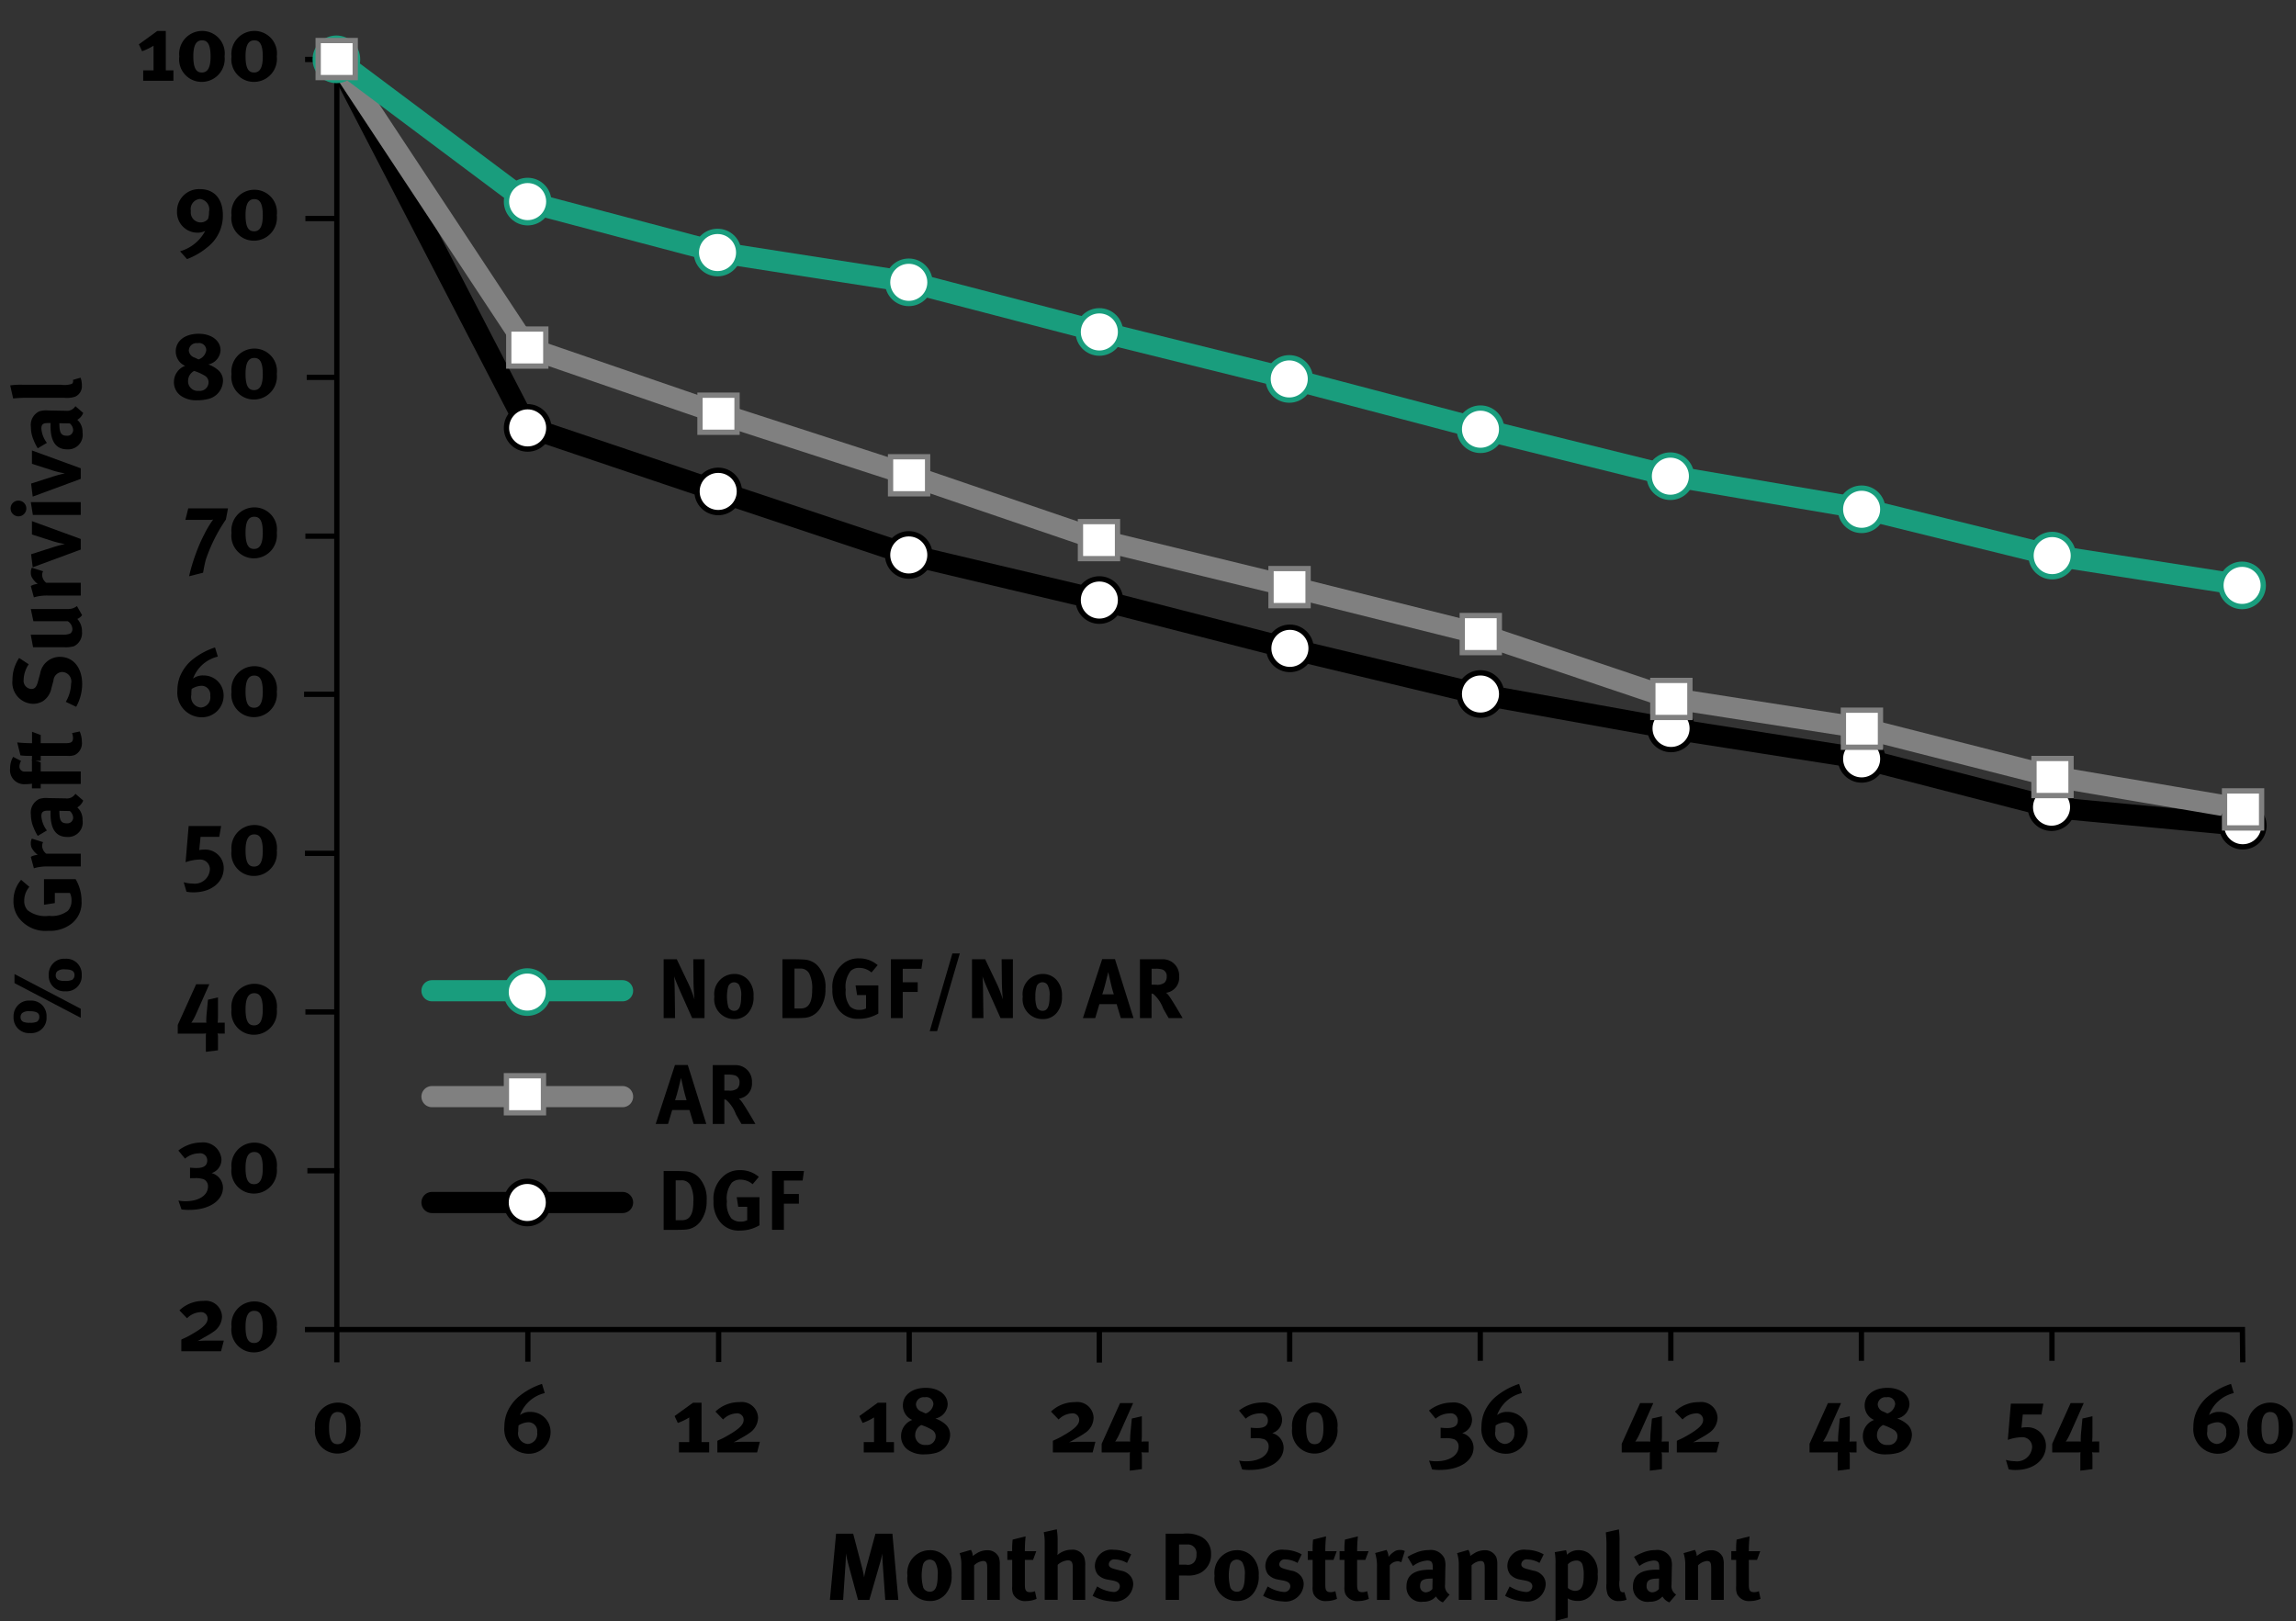 <svg id="Layer_1" data-name="Layer 1" xmlns="http://www.w3.org/2000/svg" viewBox="0 0 216.865 153.131">
  <rect x="0" y="0" width="216.865" height="153.131" fill="#333333" stroke="none"/>
  <defs>
    <style>
      .cls-1, .cls-2, .cls-3, .cls-4 {
        fill: none;
      }

      .cls-1, .cls-3, .cls-6 {
        stroke: #000;
      }

      .cls-1, .cls-2, .cls-4, .cls-5, .cls-6, .cls-7 {
        stroke-linecap: round;
      }

      .cls-1, .cls-2, .cls-4 {
        stroke-width: 2px;
      }

      .cls-2, .cls-7 {
        stroke: gray;
      }

      .cls-3, .cls-5, .cls-6, .cls-7 {
        stroke-width: 0.5px;
      }

      .cls-4, .cls-5 {
        stroke: #199d7d;
      }

      .cls-5, .cls-6, .cls-7 {
        fill: #fff;
      }
    </style>
  </defs>
  <title>1153-Figure-03</title>
  <polyline class="cls-1" points="31.815 5.616 49.803 40.328 67.803 46.391 85.803 52.391 103.741 56.641 121.803 61.266 139.803 65.578 157.866 68.828 175.866 71.641 193.803 76.266 211.741 77.953"/>
  <polyline class="cls-2" points="31.803 5.578 49.803 32.828 67.803 39.016 85.741 44.828 103.866 51.016 121.803 55.391 139.803 59.891 157.803 65.953 175.866 68.766 193.803 73.328 211.803 76.391"/>
  <polyline class="cls-3" points="28.815 5.616 31.815 5.616 31.815 128.678"/>
  <polyline class="cls-3" points="28.803 125.578 211.803 125.578 211.836 128.678"/>
  <line class="cls-3" x1="49.857" y1="125.616" x2="49.857" y2="128.616"/>
  <line class="cls-3" x1="85.877" y1="125.616" x2="85.877" y2="128.616"/>
  <line class="cls-3" x1="103.836" y1="125.699" x2="103.836" y2="128.699"/>
  <line class="cls-3" x1="67.877" y1="125.647" x2="67.877" y2="128.647"/>
  <line class="cls-3" x1="121.815" y1="125.616" x2="121.815" y2="128.616"/>
  <line class="cls-3" x1="157.815" y1="125.532" x2="157.815" y2="128.532"/>
  <line class="cls-3" x1="139.815" y1="125.532" x2="139.815" y2="128.532"/>
  <line class="cls-3" x1="175.815" y1="125.532" x2="175.815" y2="128.532"/>
  <line class="cls-3" x1="193.815" y1="125.532" x2="193.815" y2="128.532"/>
  <g>
    <path d="M142.232,542.3a2.171,2.171,0,0,1-2.143,2.413,2.125,2.125,0,0,1-2.133-2.4,2.17,2.17,0,0,1,2.143-2.412A2.125,2.125,0,0,1,142.232,542.3Zm-2.134-1.513c-0.612,0-.819.595-0.819,1.5,0,1.27.351,1.539,0.81,1.539,0.612,0,.819-0.594.819-1.5C140.909,541.063,140.558,540.792,140.1,540.792Z" transform="translate(-108.197 -407.422)"/>
    <path d="M159.651,539a3.3,3.3,0,0,0-2.34,2.079,1.5,1.5,0,0,1,.963-0.3,1.884,1.884,0,0,1,1.927,1.9,2.048,2.048,0,0,1-2.106,2.053,2.321,2.321,0,0,1-2.26-2.539,3.643,3.643,0,0,1,.234-1.3,4.1,4.1,0,0,1,1.008-1.459,6.651,6.651,0,0,1,2.314-1.3Zm-2.5,3.592a1,1,0,0,0,.891,1.216,0.951,0.951,0,0,0,.891-1.107,0.828,0.828,0,0,0-.819-0.945,1.848,1.848,0,0,0-.937.3A4.164,4.164,0,0,0,157.149,542.593Z" transform="translate(-108.197 -407.422)"/>
    <path d="M174.461,539.91v3.718h0.72v0.981h-2.854v-0.981H173.3V541.3a5.194,5.194,0,0,1-1.081.521l-0.306-.648,1.738-1.26h0.81Z" transform="translate(-108.197 -407.422)"/>
    <path d="M179.708,544.609h-3.754v-1.1c0.315-.162.4-0.162,0.927-0.468,1.242-.7,1.558-1.107,1.558-1.521a0.618,0.618,0,0,0-.72-0.6,1.9,1.9,0,0,0-1.225.576l-0.72-.747a3.222,3.222,0,0,1,2.269-.892,1.536,1.536,0,0,1,1.756,1.477,1.773,1.773,0,0,1-.846,1.459c-0.324.243-.874,0.521-1.233,0.738-0.045.026-.144,0.072-0.234,0.117a7.823,7.823,0,0,1,.874-0.045h1.611Z" transform="translate(-108.197 -407.422)"/>
    <path d="M191.914,539.91v3.718h0.72v0.981H189.78v-0.981h0.972V541.3a5.194,5.194,0,0,1-1.081.521l-0.306-.648,1.738-1.26h0.81Z" transform="translate(-108.197 -407.422)"/>
    <path d="M197.539,541.989a1.317,1.317,0,0,1,.4.973,1.81,1.81,0,0,1-1.467,1.72,3.988,3.988,0,0,1-.945.107,2.545,2.545,0,0,1-1.422-.333,1.561,1.561,0,0,1-.8-1.4,1.628,1.628,0,0,1,1.063-1.521,1.374,1.374,0,0,1-.621-0.5,1.511,1.511,0,0,1-.271-0.864c0-.99.874-1.665,2.161-1.665,1.215,0,2.071.648,2.071,1.566a1.436,1.436,0,0,1-1.161,1.332A2.8,2.8,0,0,1,197.539,541.989Zm-2.9.981a0.911,0.911,0,0,0,1.018.928,0.816,0.816,0,0,0,.918-0.774,0.705,0.705,0,0,0-.342-0.648,4.752,4.752,0,0,0-1.018-.459A1.061,1.061,0,0,0,194.64,542.971Zm1.72-2.926a0.674,0.674,0,0,0-.819-0.648,0.722,0.722,0,0,0-.828.676,0.756,0.756,0,0,0,.549.684c0.144,0.072.208,0.1,0.369,0.172A1.07,1.07,0,0,0,196.36,540.045Z" transform="translate(-108.197 -407.422)"/>
    <path d="M211.4,544.609h-3.754v-1.1c0.315-.162.4-0.162,0.927-0.468,1.243-.7,1.558-1.107,1.558-1.521a0.618,0.618,0,0,0-.72-0.6,1.9,1.9,0,0,0-1.225.576l-0.72-.747a3.223,3.223,0,0,1,2.269-.892,1.535,1.535,0,0,1,1.755,1.477,1.771,1.771,0,0,1-.846,1.459c-0.324.243-.874,0.521-1.233,0.738-0.045.026-.144,0.072-0.234,0.117a7.813,7.813,0,0,1,.873-0.045h1.611Z" transform="translate(-108.197 -407.422)"/>
    <path d="M215.226,539.946l-1.3,2.917a4.987,4.987,0,0,1-.4.729,0.687,0.687,0,0,1,.189-0.018h1.017c0.108,0,.216.009,0.216,0.009s-0.009-.117-0.009-0.162a9.339,9.339,0,0,1,.063-0.963l0.1-1.054,0.945-.216v1.594c0,0.207,0,.369-0.009.53-0.009.2-.018,0.271-0.018,0.271s0.18-.009.288-0.009h0.378v1.035h-0.4a1.918,1.918,0,0,1-.279-0.018,0.977,0.977,0,0,1,.045.323v1.27l-1.143.145v-1.521c0-.081.018-0.226,0.018-0.226a1.29,1.29,0,0,1-.288.027h-2.385V543.79l1.737-3.844h1.242Z" transform="translate(-108.197 -407.422)"/>
    <path d="M226.332,542.269a4.828,4.828,0,0,0,.622.036c0.666,0,1-.234,1-0.711a0.662,0.662,0,0,0-.765-0.676,2.091,2.091,0,0,0-1.333.5l-0.63-.766a3.677,3.677,0,0,1,.837-0.486,3.406,3.406,0,0,1,1.288-.27,1.732,1.732,0,0,1,1.944,1.566,1.321,1.321,0,0,1-.594,1.161,1.642,1.642,0,0,1-.333.162,1.433,1.433,0,0,1,1.071,1.368c0,1.242-1.305,2.106-3.169,2.106a4.538,4.538,0,0,1-.747-0.045l-0.288-.837a2.907,2.907,0,0,0,.684.063c1.251,0,2.107-.566,2.107-1.386a0.724,0.724,0,0,0-.4-0.685,2.3,2.3,0,0,0-.837-0.108c-0.117,0-.333,0-0.459.01v-1.009Z" transform="translate(-108.197 -407.422)"/>
    <path d="M234.522,542.3a2.171,2.171,0,0,1-2.143,2.413,2.125,2.125,0,0,1-2.133-2.4,2.17,2.17,0,0,1,2.143-2.412A2.124,2.124,0,0,1,234.522,542.3Zm-2.133-1.513c-0.612,0-.819.595-0.819,1.5,0,1.27.351,1.539,0.81,1.539,0.612,0,.819-0.594.819-1.5C233.2,541.063,232.848,540.792,232.389,540.792Z" transform="translate(-108.197 -407.422)"/>
    <path d="M244.273,542.269a4.821,4.821,0,0,0,.621.036c0.666,0,1-.234,1-0.711a0.662,0.662,0,0,0-.765-0.676,2.091,2.091,0,0,0-1.333.5l-0.63-.766a3.688,3.688,0,0,1,.837-0.486,3.408,3.408,0,0,1,1.288-.27,1.732,1.732,0,0,1,1.944,1.566,1.321,1.321,0,0,1-.594,1.161,1.66,1.66,0,0,1-.333.162,1.433,1.433,0,0,1,1.071,1.368c0,1.242-1.305,2.106-3.169,2.106a4.538,4.538,0,0,1-.747-0.045l-0.288-.837a2.907,2.907,0,0,0,.684.063c1.251,0,2.107-.566,2.107-1.386a0.724,0.724,0,0,0-.4-0.685,2.3,2.3,0,0,0-.837-0.108c-0.117,0-.333,0-0.459.01v-1.009Z" transform="translate(-108.197 -407.422)"/>
    <path d="M251.942,539a3.3,3.3,0,0,0-2.34,2.079,1.5,1.5,0,0,1,.963-0.3,1.884,1.884,0,0,1,1.927,1.9,2.048,2.048,0,0,1-2.106,2.053,2.321,2.321,0,0,1-2.26-2.539,3.643,3.643,0,0,1,.234-1.3,4.1,4.1,0,0,1,1.008-1.459,6.651,6.651,0,0,1,2.314-1.3Zm-2.5,3.592a1,1,0,0,0,.891,1.216,0.951,0.951,0,0,0,.891-1.107,0.828,0.828,0,0,0-.819-0.945,1.845,1.845,0,0,0-.936.3A4.164,4.164,0,0,0,249.439,542.593Z" transform="translate(-108.197 -407.422)"/>
    <path d="M264.357,539.946l-1.3,2.917a4.946,4.946,0,0,1-.405.729,0.691,0.691,0,0,1,.189-0.018h1.018c0.108,0,.216.009,0.216,0.009s-0.009-.117-0.009-0.162a9.339,9.339,0,0,1,.063-0.963l0.1-1.054,0.945-.216v1.594c0,0.207,0,.369-0.009.53-0.009.2-.018,0.271-0.018,0.271s0.18-.009.288-0.009h0.378v1.035h-0.405a1.915,1.915,0,0,1-.279-0.018,0.977,0.977,0,0,1,.045.323v1.27l-1.144.145v-1.521c0-.081.018-0.226,0.018-0.226a1.29,1.29,0,0,1-.288.027h-2.386V543.79l1.738-3.844h1.242Z" transform="translate(-108.197 -407.422)"/>
    <path d="M270.333,544.609H266.58v-1.1c0.315-.162.4-0.162,0.927-0.468,1.242-.7,1.558-1.107,1.558-1.521a0.618,0.618,0,0,0-.721-0.6,1.9,1.9,0,0,0-1.224.576l-0.72-.747a3.222,3.222,0,0,1,2.269-.892,1.536,1.536,0,0,1,1.756,1.477,1.772,1.772,0,0,1-.847,1.459c-0.324.243-.873,0.521-1.233,0.738-0.045.026-.144,0.072-0.234,0.117a7.823,7.823,0,0,1,.874-0.045h1.611Z" transform="translate(-108.197 -407.422)"/>
    <path d="M282.092,539.946l-1.3,2.917a4.946,4.946,0,0,1-.405.729,0.693,0.693,0,0,1,.189-0.018H281.6c0.108,0,.216.009,0.216,0.009s-0.009-.117-0.009-0.162a9.339,9.339,0,0,1,.063-0.963l0.1-1.054,0.945-.216v1.594c0,0.207,0,.369-0.009.53-0.009.2-.018,0.271-0.018,0.271s0.18-.009.288-0.009h0.378v1.035h-0.405a1.915,1.915,0,0,1-.279-0.018,0.977,0.977,0,0,1,.045.323v1.27l-1.144.145v-1.521c0-.081.018-0.226,0.018-0.226a1.29,1.29,0,0,1-.288.027h-2.386V543.79l1.738-3.844h1.242Z" transform="translate(-108.197 -407.422)"/>
    <path d="M288.383,541.989a1.317,1.317,0,0,1,.4.973,1.811,1.811,0,0,1-1.467,1.72,3.991,3.991,0,0,1-.945.107,2.544,2.544,0,0,1-1.422-.333,1.561,1.561,0,0,1-.8-1.4,1.628,1.628,0,0,1,1.062-1.521,1.376,1.376,0,0,1-.621-0.5,1.514,1.514,0,0,1-.27-0.864c0-.99.873-1.665,2.161-1.665,1.215,0,2.071.648,2.071,1.566a1.437,1.437,0,0,1-1.162,1.332A2.8,2.8,0,0,1,288.383,541.989Zm-2.9.981a0.91,0.91,0,0,0,1.017.928,0.817,0.817,0,0,0,.918-0.774,0.7,0.7,0,0,0-.342-0.648,4.747,4.747,0,0,0-1.017-.459A1.06,1.06,0,0,0,285.484,542.971Zm1.719-2.926a0.674,0.674,0,0,0-.819-0.648,0.722,0.722,0,0,0-.829.676,0.757,0.757,0,0,0,.549.684c0.144,0.072.207,0.1,0.369,0.172A1.069,1.069,0,0,0,287.2,540.045Z" transform="translate(-108.197 -407.422)"/>
    <path d="M301.2,540l-0.18,1.026h-1.765l-0.126,1.251a1.826,1.826,0,0,1,.423-0.045,1.743,1.743,0,0,1,1.89,1.747c0,1.332-1.179,2.286-2.835,2.286a2.955,2.955,0,0,1-.685-0.062l-0.261-.892a3.162,3.162,0,0,0,.846.126,1.434,1.434,0,0,0,1.629-1.314,0.914,0.914,0,0,0-.981-0.954,4.292,4.292,0,0,0-1.314.252L298.129,540h3.07Z" transform="translate(-108.197 -407.422)"/>
    <path d="M305.015,539.946l-1.3,2.917a4.987,4.987,0,0,1-.4.729,0.687,0.687,0,0,1,.189-0.018h1.017c0.108,0,.216.009,0.216,0.009s-0.009-.117-0.009-0.162a9.339,9.339,0,0,1,.063-0.963l0.1-1.054,0.945-.216v1.594c0,0.207,0,.369-0.009.53-0.009.2-.018,0.271-0.018,0.271s0.18-.009.288-0.009h0.378v1.035h-0.405a1.915,1.915,0,0,1-.279-0.018,0.977,0.977,0,0,1,.045.323v1.27l-1.144.145v-1.521c0-.081.018-0.226,0.018-0.226a1.29,1.29,0,0,1-.288.027h-2.386V543.79l1.738-3.844h1.242Z" transform="translate(-108.197 -407.422)"/>
    <path d="M319.186,539a3.3,3.3,0,0,0-2.341,2.079,1.5,1.5,0,0,1,.964-0.3,1.883,1.883,0,0,1,1.926,1.9,2.047,2.047,0,0,1-2.106,2.053,2.321,2.321,0,0,1-2.26-2.539,3.633,3.633,0,0,1,.234-1.3,4.1,4.1,0,0,1,1.009-1.459,6.645,6.645,0,0,1,2.313-1.3Zm-2.5,3.592a1,1,0,0,0,.892,1.216,0.952,0.952,0,0,0,.892-1.107,0.828,0.828,0,0,0-.819-0.945,1.848,1.848,0,0,0-.937.3A4.063,4.063,0,0,0,316.683,542.593Z" transform="translate(-108.197 -407.422)"/>
    <path d="M324.757,542.3a2.171,2.171,0,0,1-2.143,2.413,2.125,2.125,0,0,1-2.134-2.4,2.17,2.17,0,0,1,2.143-2.412A2.125,2.125,0,0,1,324.757,542.3Zm-2.134-1.513c-0.612,0-.819.595-0.819,1.5,0,1.27.352,1.539,0.811,1.539,0.612,0,.819-0.594.819-1.5C323.434,541.063,323.082,540.792,322.623,540.792Z" transform="translate(-108.197 -407.422)"/>
  </g>
  <g>
    <path d="M188.782,552.28l0.819,3.133a9.9,9.9,0,0,1,.216.99c0.054-.324.126-0.648,0.225-1.018l0.846-3.105h1.6l0.558,6.257h-1.233l-0.234-3.34c-0.027-.4-0.045-0.711-0.045-1.045-0.072.36-.126,0.586-0.234,0.964l-0.99,3.421h-1.071l-0.891-3.286c-0.081-.306-0.189-0.747-0.252-1.107,0,0.369-.018.738-0.045,1.126l-0.216,3.268h-1.251l0.585-6.257h1.612Z" transform="translate(-108.197 -407.422)"/>
    <path d="M197.548,554.531a2.393,2.393,0,0,1,.531,1.684A2.5,2.5,0,0,1,197.5,558a1.885,1.885,0,0,1-1.521.639,2.105,2.105,0,0,1-2.071-2.386,2.134,2.134,0,0,1,2.071-2.412A1.93,1.93,0,0,1,197.548,554.531Zm-2.169.666a4.355,4.355,0,0,0,.027,2.188,0.667,0.667,0,0,0,.612.378c0.522,0,.747-0.468.747-1.558a2.142,2.142,0,0,0-.243-1.233A0.66,0.66,0,0,0,195.378,555.2Z" transform="translate(-108.197 -407.422)"/>
    <path d="M199.905,553.811a1.184,1.184,0,0,1,.171.576,5.246,5.246,0,0,1,.531-0.342,1.9,1.9,0,0,1,.828-0.2,1.147,1.147,0,0,1,1.107.666,1.861,1.861,0,0,1,.09.657v3.367h-1.188v-3c0-.522-0.09-0.675-0.4-0.675a1.408,1.408,0,0,0-.837.414v3.259H199V555.2a3.323,3.323,0,0,0-.162-1.08Z" transform="translate(-108.197 -407.422)"/>
    <path d="M205.773,554.756H205v2.313c0,0.586.108,0.738,0.522,0.738a1.555,1.555,0,0,0,.432-0.09l0.153,0.721a2.539,2.539,0,0,1-.981.207,1.246,1.246,0,0,1-1.242-.676,1.686,1.686,0,0,1-.081-0.711v-2.5h-0.459v-0.828H203.8a7.988,7.988,0,0,1,.045-1.089l1.225-.307a13.655,13.655,0,0,0-.072,1.4h1.081Z" transform="translate(-108.197 -407.422)"/>
    <path d="M208.014,551.866a6.237,6.237,0,0,1,.081,1.125v0.919c0,0.144-.018.333-0.018,0.387a2.019,2.019,0,0,1,1.305-.5,1.192,1.192,0,0,1,1.2.657,2.156,2.156,0,0,1,.117.855v3.223h-1.179v-3.1c0-.459-0.126-0.631-0.468-0.631a1.6,1.6,0,0,0-.954.424v3.3h-1.225v-5.33a4.894,4.894,0,0,0-.09-1.053Z" transform="translate(-108.197 -407.422)"/>
    <path d="M214.647,555.044a2.432,2.432,0,0,0-1.134-.333,0.5,0.5,0,0,0-.585.45c0,0.234.153,0.36,0.576,0.468l0.558,0.145a1.429,1.429,0,0,1,.918.522,1.217,1.217,0,0,1,.252.783,1.72,1.72,0,0,1-1.972,1.6,4.1,4.1,0,0,1-1.864-.531l0.432-.883a3.361,3.361,0,0,0,1.531.522,0.565,0.565,0,0,0,.612-0.522c0-.314-0.225-0.477-0.711-0.567l-0.54-.1a1.631,1.631,0,0,1-.847-0.468,1.4,1.4,0,0,1-.261-0.829,1.568,1.568,0,0,1,1.782-1.5,3.461,3.461,0,0,1,1.647.432Z" transform="translate(-108.197 -407.422)"/>
    <path d="M219.948,552.28a3.075,3.075,0,0,1,1.737.306,1.759,1.759,0,0,1,.9,1.621,1.921,1.921,0,0,1-1.081,1.818,2.6,2.6,0,0,1-1.251.207h-0.693v2.3H218.3V552.28h1.648Zm-0.387,2.926h0.657a0.778,0.778,0,0,0,.837-0.324,1.111,1.111,0,0,0,.153-0.648,0.821,0.821,0,0,0-.846-0.936h-0.8v1.908Z" transform="translate(-108.197 -407.422)"/>
    <path d="M226.555,554.531a2.393,2.393,0,0,1,.531,1.684A2.5,2.5,0,0,1,226.51,558a1.884,1.884,0,0,1-1.521.639,2.105,2.105,0,0,1-2.071-2.386,2.134,2.134,0,0,1,2.071-2.412A1.93,1.93,0,0,1,226.555,554.531Zm-2.169.666a4.37,4.37,0,0,0,.027,2.188,0.667,0.667,0,0,0,.612.378c0.522,0,.747-0.468.747-1.558a2.142,2.142,0,0,0-.243-1.233A0.66,0.66,0,0,0,224.385,555.2Z" transform="translate(-108.197 -407.422)"/>
    <path d="M230.749,555.044a2.432,2.432,0,0,0-1.134-.333,0.5,0.5,0,0,0-.585.45c0,0.234.153,0.36,0.576,0.468l0.559,0.145a1.429,1.429,0,0,1,.918.522,1.216,1.216,0,0,1,.252.783,1.719,1.719,0,0,1-1.971,1.6,4.1,4.1,0,0,1-1.864-.531l0.432-.883a3.361,3.361,0,0,0,1.53.522,0.565,0.565,0,0,0,.612-0.522c0-.314-0.225-0.477-0.711-0.567l-0.541-.1a1.631,1.631,0,0,1-.846-0.468,1.4,1.4,0,0,1-.261-0.829,1.568,1.568,0,0,1,1.782-1.5,3.461,3.461,0,0,1,1.647.432Z" transform="translate(-108.197 -407.422)"/>
    <path d="M234.15,554.756h-0.774v2.313c0,0.586.108,0.738,0.522,0.738a1.555,1.555,0,0,0,.432-0.09l0.153,0.721a2.541,2.541,0,0,1-.981.207,1.246,1.246,0,0,1-1.242-.676,1.686,1.686,0,0,1-.081-0.711v-2.5h-0.459v-0.828h0.459a7.988,7.988,0,0,1,.045-1.089l1.224-.307a13.8,13.8,0,0,0-.072,1.4h1.08Z" transform="translate(-108.197 -407.422)"/>
    <path d="M237.156,554.756h-0.774v2.313c0,0.586.108,0.738,0.522,0.738a1.562,1.562,0,0,0,.432-0.09l0.153,0.721a2.539,2.539,0,0,1-.981.207,1.246,1.246,0,0,1-1.242-.676,1.686,1.686,0,0,1-.081-0.711v-2.5h-0.459v-0.828h0.459a7.988,7.988,0,0,1,.045-1.089l1.225-.307a13.655,13.655,0,0,0-.072,1.4h1.081Z" transform="translate(-108.197 -407.422)"/>
    <path d="M239.163,553.819a1.487,1.487,0,0,1,.189.657,2,2,0,0,1,.684-0.585,1.074,1.074,0,0,1,.4-0.072,0.93,0.93,0,0,1,.45.1l-0.333,1.063a0.678,0.678,0,0,0-.351-0.091,0.96,0.96,0,0,0-.738.388v3.259h-1.207v-3.079a4.181,4.181,0,0,0-.171-1.351Z" transform="translate(-108.197 -407.422)"/>
    <path d="M241.89,554.1a3.129,3.129,0,0,1,1.26-.27,1.415,1.415,0,0,1,1.485.8,2.129,2.129,0,0,1,.081.828l-0.027,1.549v0.081a0.941,0.941,0,0,0,.432.945l-0.639.738a1.289,1.289,0,0,1-.648-0.559,2.3,2.3,0,0,1-.279.243,1.593,1.593,0,0,1-.927.252,1.371,1.371,0,0,1-1.584-1.44c0-1.08.747-1.584,2.214-1.584,0.09,0,.171,0,0.27.009V555.5c0-.513-0.1-0.684-0.54-0.684a2.54,2.54,0,0,0-1.333.521l-0.513-.864A4.446,4.446,0,0,1,241.89,554.1Zm1.566,2.422c-0.837,0-1.125.153-1.125,0.7a0.547,0.547,0,0,0,.531.6,0.874,0.874,0,0,0,.63-0.315l0.018-.99h-0.054Z" transform="translate(-108.197 -407.422)"/>
    <path d="M246.894,553.811a1.184,1.184,0,0,1,.171.576,5.3,5.3,0,0,1,.531-0.342,1.9,1.9,0,0,1,.828-0.2,1.147,1.147,0,0,1,1.107.666,1.86,1.86,0,0,1,.09.657v3.367h-1.188v-3c0-.522-0.09-0.675-0.405-0.675a1.406,1.406,0,0,0-.837.414v3.259h-1.207V555.2a3.322,3.322,0,0,0-.162-1.08Z" transform="translate(-108.197 -407.422)"/>
    <path d="M253.608,555.044a2.432,2.432,0,0,0-1.134-.333,0.5,0.5,0,0,0-.585.45c0,0.234.153,0.36,0.576,0.468l0.558,0.145a1.431,1.431,0,0,1,.918.522,1.219,1.219,0,0,1,.252.783,1.72,1.72,0,0,1-1.972,1.6,4.1,4.1,0,0,1-1.864-.531l0.432-.883a3.361,3.361,0,0,0,1.531.522,0.565,0.565,0,0,0,.612-0.522c0-.314-0.225-0.477-0.711-0.567l-0.54-.1a1.627,1.627,0,0,1-.846-0.468,1.4,1.4,0,0,1-.261-0.829,1.568,1.568,0,0,1,1.783-1.5,3.465,3.465,0,0,1,1.647.432Z" transform="translate(-108.197 -407.422)"/>
    <path d="M256.119,553.838a2,2,0,0,1,.081.432,1.546,1.546,0,0,1,1.135-.432,1.661,1.661,0,0,1,.909.279,2.193,2.193,0,0,1,.855,1.989,2.555,2.555,0,0,1-.639,2.008,1.641,1.641,0,0,1-1.233.521,1.93,1.93,0,0,1-.963-0.243,2.544,2.544,0,0,1,.018.379v1.44l-1.161.306v-5.329a5.794,5.794,0,0,0-.072-1.162Zm0.837,3.844c0.594,0,.828-0.405.828-1.458a3.272,3.272,0,0,0-.117-1.018,0.555,0.555,0,0,0-.576-0.387,1.114,1.114,0,0,0-.8.351v2.242A1.136,1.136,0,0,0,256.956,557.682Z" transform="translate(-108.197 -407.422)"/>
    <path d="M261.167,553.072v3.592a2.22,2.22,0,0,0,.081,1.026,0.276,0.276,0,0,0,.243.126,0.406,0.406,0,0,0,.135-0.018l0.207,0.721a2.012,2.012,0,0,1-.72.126,1.082,1.082,0,0,1-1.071-.631,2.5,2.5,0,0,1-.108-1.035v-3.438a11.9,11.9,0,0,0-.063-1.387l1.233-.279A6.866,6.866,0,0,1,261.167,553.072Z" transform="translate(-108.197 -407.422)"/>
    <path d="M263.282,554.1a3.129,3.129,0,0,1,1.26-.27,1.415,1.415,0,0,1,1.485.8,2.129,2.129,0,0,1,.081.828l-0.027,1.549v0.081a0.941,0.941,0,0,0,.432.945l-0.639.738a1.289,1.289,0,0,1-.648-0.559,2.3,2.3,0,0,1-.279.243,1.593,1.593,0,0,1-.927.252,1.371,1.371,0,0,1-1.584-1.44c0-1.08.747-1.584,2.214-1.584,0.09,0,.171,0,0.27.009V555.5c0-.513-0.1-0.684-0.54-0.684a2.54,2.54,0,0,0-1.333.521l-0.513-.864A4.446,4.446,0,0,1,263.282,554.1Zm1.566,2.422c-0.837,0-1.125.153-1.125,0.7a0.547,0.547,0,0,0,.531.6,0.874,0.874,0,0,0,.63-0.315l0.018-.99h-0.054Z" transform="translate(-108.197 -407.422)"/>
    <path d="M268.286,553.811a1.184,1.184,0,0,1,.171.576,5.3,5.3,0,0,1,.531-0.342,1.9,1.9,0,0,1,.828-0.2,1.147,1.147,0,0,1,1.107.666,1.86,1.86,0,0,1,.09.657v3.367h-1.188v-3c0-.522-0.09-0.675-0.405-0.675a1.406,1.406,0,0,0-.837.414v3.259h-1.207V555.2a3.322,3.322,0,0,0-.162-1.08Z" transform="translate(-108.197 -407.422)"/>
    <path d="M274.154,554.756H273.38v2.313c0,0.586.108,0.738,0.522,0.738a1.562,1.562,0,0,0,.432-0.09l0.153,0.721a2.538,2.538,0,0,1-.981.207,1.247,1.247,0,0,1-1.243-.676,1.694,1.694,0,0,1-.081-0.711v-2.5h-0.459v-0.828h0.459a7.9,7.9,0,0,1,.045-1.089l1.224-.307a13.8,13.8,0,0,0-.072,1.4h1.08Z" transform="translate(-108.197 -407.422)"/>
  </g>
  <g>
    <path d="M109.927,502.331a1.423,1.423,0,0,1,1.1-.4,1.471,1.471,0,0,1,1.152.424,1.492,1.492,0,0,1,.414,1.125A1.434,1.434,0,0,1,111.044,505a1.458,1.458,0,0,1-1.566-1.521A1.494,1.494,0,0,1,109.927,502.331Zm-0.36-2.908,6.257,3.277v0.855l-6.257-3.277v-0.855Zm0.846,4.52a1.559,1.559,0,0,0,.6.081,1.531,1.531,0,0,0,.675-0.1,0.528,0.528,0,0,0,.225-0.45c0-.378-0.27-0.54-0.909-0.54a1.007,1.007,0,0,0-.72.18,0.532,0.532,0,0,0-.144.378A0.465,0.465,0,0,0,110.414,503.942Zm2.836-5.563a1.422,1.422,0,0,1,1.1-.4,1.471,1.471,0,0,1,1.152.424,1.492,1.492,0,0,1,.414,1.125,1.434,1.434,0,0,1-1.548,1.521,1.458,1.458,0,0,1-1.566-1.521A1.492,1.492,0,0,1,113.25,498.379Zm0.486,1.611a1.563,1.563,0,0,0,.6.081,1.533,1.533,0,0,0,.675-0.1,0.528,0.528,0,0,0,.225-0.45c0-.378-0.271-0.54-0.91-0.54a1.008,1.008,0,0,0-.72.18,0.532,0.532,0,0,0-.144.378A0.465,0.465,0,0,0,113.735,499.99Z" transform="translate(-108.197 -407.422)"/>
    <path d="M110.972,491.188a1.98,1.98,0,0,0-.486,1.306,1.275,1.275,0,0,0,.315.9,2.713,2.713,0,0,0,2.017.531,2.5,2.5,0,0,0,1.782-.469,1.387,1.387,0,0,0,.352-0.98,1.484,1.484,0,0,0-.153-0.712h-1.422v0.955l-1.026.161V490.46h2.989a4.021,4.021,0,0,1,.559,2.079,2.51,2.51,0,0,1-.955,2.134,3.308,3.308,0,0,1-2.187.666,3.155,3.155,0,0,1-2.845-1.306,2.582,2.582,0,0,1-.441-1.521,2.971,2.971,0,0,1,.72-1.989Z" transform="translate(-108.197 -407.422)"/>
    <path d="M111.107,488.354a1.483,1.483,0,0,1,.657-0.188,2,2,0,0,1-.585-0.685,1.072,1.072,0,0,1-.072-0.4,0.932,0.932,0,0,1,.1-0.45l1.062,0.334a0.678,0.678,0,0,0-.09.351,0.96,0.96,0,0,0,.387.738h3.259v1.206h-3.079a4.187,4.187,0,0,0-1.35.171Z" transform="translate(-108.197 -407.422)"/>
    <path d="M111.386,485.628a3.121,3.121,0,0,1-.27-1.261,1.417,1.417,0,0,1,.8-1.485,2.147,2.147,0,0,1,.828-0.081l1.549,0.027h0.081a0.942,0.942,0,0,0,.945-0.432l0.738,0.639a1.286,1.286,0,0,1-.558.648,2.151,2.151,0,0,1,.243.279,1.59,1.59,0,0,1,.252.927,1.371,1.371,0,0,1-1.44,1.585c-1.08,0-1.584-.748-1.584-2.215,0-.09,0-0.171.009-0.271h-0.189c-0.513,0-.685.1-0.685,0.54a2.537,2.537,0,0,0,.522,1.333l-0.864.513A4.428,4.428,0,0,1,111.386,485.628Zm2.422-1.566c0,0.837.153,1.125,0.7,1.125a0.546,0.546,0,0,0,.6-0.531,0.872,0.872,0,0,0-.315-0.63l-0.99-.018v0.054Z" transform="translate(-108.197 -407.422)"/>
    <path d="M110.036,479.8a0.473,0.473,0,0,0,.522.5h0.657v-1.17l0.828,0.306v0.855h3.781v1.18h-3.781v0.414h-0.828v-0.441a4.665,4.665,0,0,1-.63.045A1.328,1.328,0,0,1,109.153,480a2.083,2.083,0,0,1,.288-1.09l0.747,0.388A1.009,1.009,0,0,0,110.036,479.8Z" transform="translate(-108.197 -407.422)"/>
    <path d="M112.043,476.844v0.774h2.314c0.585,0,.738-0.108.738-0.522a1.577,1.577,0,0,0-.09-0.432l0.72-.153a2.528,2.528,0,0,1,.207.981,1.246,1.246,0,0,1-.675,1.242,1.685,1.685,0,0,1-.711.081h-2.5v0.459h-0.828v-0.459a8,8,0,0,1-1.089-.045l-0.306-1.225a13.8,13.8,0,0,0,1.4.072v-1.081Z" transform="translate(-108.197 -407.422)"/>
    <path d="M110.909,470.165a2.7,2.7,0,0,0-.477,1.459,0.773,0.773,0,0,0,.72.873c0.324,0,.486-0.171.63-0.693l0.207-.756a1.881,1.881,0,0,1,1.863-1.585c1.27,0,2.107,1.026,2.107,2.584a4.477,4.477,0,0,1-.567,2.134l-0.981-.469a3.547,3.547,0,0,0,.5-1.719,0.891,0.891,0,0,0-.855-1.1,0.869,0.869,0,0,0-.81.819l-0.189.693a1.9,1.9,0,0,1-.792,1.233,1.807,1.807,0,0,1-.954.261,2.009,2.009,0,0,1-1.936-2.241,3.671,3.671,0,0,1,.63-2.089Z" transform="translate(-108.197 -407.422)"/>
    <path d="M111.1,467.367h2.962a1.808,1.808,0,0,0,.756-0.1,0.482,0.482,0,0,0,.216-0.423,0.893,0.893,0,0,0-.441-0.747H111.35l-0.243-1.152h3.52a1.334,1.334,0,0,0,.837-0.279l0.486,0.855a1.055,1.055,0,0,1-.45.36,1.72,1.72,0,0,1,.441,1.215,1.387,1.387,0,0,1-.748,1.359,2.743,2.743,0,0,1-.918.1h-2.953Z" transform="translate(-108.197 -407.422)"/>
    <path d="M111.107,462.769a1.47,1.47,0,0,1,.657-0.189,1.978,1.978,0,0,1-.585-0.685,1.07,1.07,0,0,1-.072-0.4,0.927,0.927,0,0,1,.1-0.45l1.062,0.333a0.68,0.68,0,0,0-.09.351,0.96,0.96,0,0,0,.387.738h3.259v1.207h-3.079a4.159,4.159,0,0,0-1.35.171Z" transform="translate(-108.197 -407.422)"/>
    <path d="M111.134,459.772l2.08-.666c0.306-.1.81-0.234,1.107-0.3a7.838,7.838,0,0,1-1.17-.279l-1.936-.621v-1.261l4.609,1.684v1l-4.537,1.675Z" transform="translate(-108.197 -407.422)"/>
    <path d="M109.945,454.705a0.743,0.743,0,1,1-.747.729A0.736,0.736,0,0,1,109.945,454.705Zm1.162,0.145h4.717v1.206H111.3Z" transform="translate(-108.197 -407.422)"/>
    <path d="M111.134,453.095l2.08-.666c0.306-.1.81-0.234,1.107-0.3a7.693,7.693,0,0,1-1.17-.278l-1.936-.621v-1.261l4.609,1.684v1l-4.537,1.675Z" transform="translate(-108.197 -407.422)"/>
    <path d="M111.386,449.018a3.12,3.12,0,0,1-.27-1.26,1.417,1.417,0,0,1,.8-1.486,2.147,2.147,0,0,1,.828-0.081l1.549,0.027h0.081a0.942,0.942,0,0,0,.945-0.432l0.738,0.639a1.286,1.286,0,0,1-.558.648,2.151,2.151,0,0,1,.243.279,1.59,1.59,0,0,1,.252.927,1.371,1.371,0,0,1-1.44,1.585c-1.08,0-1.584-.747-1.584-2.215,0-.09,0-0.171.009-0.271h-0.189c-0.513,0-.685.1-0.685,0.54a2.537,2.537,0,0,0,.522,1.333l-0.864.513A4.428,4.428,0,0,1,111.386,449.018Zm2.422-1.566c0,0.837.153,1.125,0.7,1.125a0.546,0.546,0,0,0,.6-0.531,0.874,0.874,0,0,0-.315-0.63l-0.99-.018v0.054Z" transform="translate(-108.197 -407.422)"/>
    <path d="M110.359,443.762h3.592a2.221,2.221,0,0,0,1.026-.081,0.277,0.277,0,0,0,.126-0.243,0.394,0.394,0,0,0-.018-0.135l0.72-.207a2.011,2.011,0,0,1,.126.72,1.081,1.081,0,0,1-.63,1.071,2.5,2.5,0,0,1-1.036.108h-3.439a11.91,11.91,0,0,0-1.386.063l-0.279-1.233A6.886,6.886,0,0,1,110.359,443.762Z" transform="translate(-108.197 -407.422)"/>
  </g>
  <g>
    <path d="M172.12,498.027l1.063,2.223a10.664,10.664,0,0,1,.608,1.575c-0.04-.432-0.08-1.144-0.088-1.527l-0.024-2.271h1.063v5.557h-1.167l-0.952-2.127c-0.312-.7-0.647-1.479-0.751-1.823,0.04,0.456.048,1.111,0.056,1.575l0.032,2.375h-1.08v-5.557h1.24Z" transform="translate(-108.197 -407.422)"/>
    <path d="M178.9,500.026a2.124,2.124,0,0,1,.472,1.5,2.222,2.222,0,0,1-.512,1.583,1.672,1.672,0,0,1-1.351.567,1.87,1.87,0,0,1-1.839-2.119,1.9,1.9,0,0,1,1.839-2.143A1.715,1.715,0,0,1,178.9,500.026Zm-1.927.591a3.884,3.884,0,0,0,.024,1.943,0.593,0.593,0,0,0,.543.336c0.464,0,.664-0.416.664-1.384a1.9,1.9,0,0,0-.216-1.095A0.587,0.587,0,0,0,176.976,500.617Z" transform="translate(-108.197 -407.422)"/>
    <path d="M183.223,498.027c0.32,0,.744.016,0.968,0.031a1.89,1.89,0,0,1,1.215.552,2.931,2.931,0,0,1,.759,2.215,3.174,3.174,0,0,1-.56,1.927,1.9,1.9,0,0,1-1.351.8c-0.208.017-.472,0.032-0.8,0.032H182.1v-5.557h1.119Zm0.016,4.646h0.6c0.736,0,1.071-.568,1.071-1.743a3.114,3.114,0,0,0-.28-1.56,0.919,0.919,0,0,0-.879-0.464h-0.512v3.767Z" transform="translate(-108.197 -407.422)"/>
    <path d="M190.51,499.274a1.756,1.756,0,0,0-1.159-.432,1.135,1.135,0,0,0-.8.279,2.412,2.412,0,0,0-.472,1.791,2.224,2.224,0,0,0,.416,1.583,1.233,1.233,0,0,0,.872.313,1.316,1.316,0,0,0,.631-0.136v-1.264h-0.847l-0.144-.911h2.151v2.654a3.577,3.577,0,0,1-1.847.5,2.232,2.232,0,0,1-1.9-.848,2.939,2.939,0,0,1-.591-1.943,2.8,2.8,0,0,1,1.159-2.526,2.289,2.289,0,0,1,1.351-.392,2.639,2.639,0,0,1,1.767.64Z" transform="translate(-108.197 -407.422)"/>
    <path d="M195.358,498.027l-0.128.9h-1.767V500.2h1.416v0.911h-1.416v2.471h-1.119v-5.557h3.014Z" transform="translate(-108.197 -407.422)"/>
    <path d="M198.854,497.476l-2.143,7.34h-0.7l2.143-7.34h0.7Z" transform="translate(-108.197 -407.422)"/>
    <path d="M201.247,498.027l1.063,2.223a10.709,10.709,0,0,1,.607,1.575c-0.04-.432-0.08-1.144-0.088-1.527l-0.024-2.271h1.063v5.557H202.7l-0.951-2.127c-0.312-.7-0.648-1.479-0.752-1.823,0.04,0.456.048,1.111,0.056,1.575l0.032,2.375h-1.079v-5.557h1.239Z" transform="translate(-108.197 -407.422)"/>
    <path d="M208.03,500.026a2.127,2.127,0,0,1,.472,1.5,2.224,2.224,0,0,1-.512,1.583,1.673,1.673,0,0,1-1.352.567,1.87,1.87,0,0,1-1.839-2.119,1.9,1.9,0,0,1,1.839-2.143A1.716,1.716,0,0,1,208.03,500.026Zm-1.927.591a2.931,2.931,0,0,0-.112.912,2.9,2.9,0,0,0,.136,1.031,0.593,0.593,0,0,0,.544.336c0.464,0,.664-0.416.664-1.384a1.9,1.9,0,0,0-.216-1.095A0.587,0.587,0,0,0,206.1,500.617Z" transform="translate(-108.197 -407.422)"/>
    <path d="M213.51,498.011l1.751,5.573h-1.2l-0.392-1.319h-1.631l-0.392,1.319H210.48l1.823-5.573h1.208Zm-0.112,3.326s-0.184-.583-0.3-1.119c-0.056-.256-0.224-0.983-0.224-0.983s-0.16.655-.264,1.071c-0.1.4-.176,0.664-0.3,1.031H213.4Z" transform="translate(-108.197 -407.422)"/>
    <path d="M217.942,498.027a1.54,1.54,0,0,1,1.631,1.631,1.43,1.43,0,0,1-1.239,1.535,1.062,1.062,0,0,1,.232.231c0.32,0.4,1.335,2.159,1.335,2.159h-1.319c-0.216-.368-0.3-0.52-0.52-0.911a3.371,3.371,0,0,0-.919-1.359,0.549,0.549,0,0,0-.176-0.048v2.318h-1.1v-5.557h2.071Zm-0.976,2.4h0.376a1.179,1.179,0,0,0,.839-0.184,0.761,0.761,0,0,0,.216-0.561A0.649,0.649,0,0,0,218,499a1.991,1.991,0,0,0-.631-0.08h-0.4v1.5Z" transform="translate(-108.197 -407.422)"/>
    <path d="M173.159,508.011l1.751,5.573h-1.2l-0.392-1.319h-1.631l-0.392,1.319h-1.167l1.823-5.573h1.207Zm-0.112,3.326s-0.184-.583-0.3-1.119c-0.056-.256-0.224-0.983-0.224-0.983s-0.16.655-.264,1.071c-0.1.4-.176,0.664-0.3,1.031h1.087Z" transform="translate(-108.197 -407.422)"/>
    <path d="M177.591,508.027a1.54,1.54,0,0,1,1.631,1.631,1.43,1.43,0,0,1-1.24,1.535,1.051,1.051,0,0,1,.232.231c0.32,0.4,1.335,2.159,1.335,2.159H178.23c-0.216-.368-0.3-0.52-0.52-0.911a3.376,3.376,0,0,0-.919-1.359,0.552,0.552,0,0,0-.176-0.048v2.318h-1.1v-5.557h2.071Zm-0.976,2.4h0.376a1.179,1.179,0,0,0,.839-0.184,0.759,0.759,0,0,0,.216-0.561,0.649,0.649,0,0,0-.4-0.679,1.992,1.992,0,0,0-.632-0.08h-0.4v1.5Z" transform="translate(-108.197 -407.422)"/>
    <path d="M172,518.027c0.32,0,.744.016,0.967,0.031a1.889,1.889,0,0,1,1.215.552,2.931,2.931,0,0,1,.76,2.215,3.177,3.177,0,0,1-.56,1.927,1.9,1.9,0,0,1-1.352.8c-0.208.017-.472,0.032-0.8,0.032H170.88v-5.557H172Zm0.016,4.646h0.6c0.735,0,1.071-.568,1.071-1.743a3.114,3.114,0,0,0-.28-1.56,0.92,0.92,0,0,0-.879-0.464h-0.512v3.767Z" transform="translate(-108.197 -407.422)"/>
    <path d="M179.286,519.274a1.757,1.757,0,0,0-1.159-.432,1.133,1.133,0,0,0-.8.279,2.412,2.412,0,0,0-.472,1.791,2.222,2.222,0,0,0,.416,1.583,1.232,1.232,0,0,0,.871.313,1.317,1.317,0,0,0,.632-0.136v-1.264h-0.848l-0.144-.911h2.15v2.654a3.574,3.574,0,0,1-1.847.5,2.232,2.232,0,0,1-1.9-.848,2.94,2.94,0,0,1-.592-1.943,2.8,2.8,0,0,1,1.16-2.526,2.289,2.289,0,0,1,1.351-.392,2.64,2.64,0,0,1,1.767.64Z" transform="translate(-108.197 -407.422)"/>
    <path d="M184.134,518.027l-0.128.9h-1.767V520.2h1.416v0.911h-1.416v2.471H181.12v-5.557h3.014Z" transform="translate(-108.197 -407.422)"/>
  </g>
  <line class="cls-4" x1="40.803" y1="93.578" x2="58.803" y2="93.578"/>
  <line class="cls-1" x1="40.803" y1="113.578" x2="58.803" y2="113.578"/>
  <circle class="cls-5" cx="49.803" cy="93.703" r="2"/>
  <circle class="cls-6" cx="49.803" cy="113.578" r="2"/>
  <line class="cls-2" x1="40.803" y1="103.578" x2="58.803" y2="103.578"/>
  <polyline class="cls-4" points="31.815 5.616 49.803 19.078 67.803 23.828 85.866 26.641 103.866 31.328 121.803 35.766 139.866 40.516 157.803 44.953 175.803 48.016 193.803 52.453 211.803 55.266"/>
  <circle class="cls-5" cx="49.837" cy="19.041" r="2"/>
  <circle class="cls-5" cx="31.774" cy="5.603" r="2"/>
  <circle class="cls-5" cx="67.774" cy="23.853" r="2"/>
  <circle class="cls-5" cx="85.837" cy="26.666" r="2"/>
  <circle class="cls-5" cx="103.837" cy="31.353" r="2"/>
  <circle class="cls-5" cx="121.774" cy="35.791" r="2"/>
  <circle class="cls-5" cx="139.837" cy="40.541" r="2"/>
  <circle class="cls-5" cx="157.774" cy="44.978" r="2"/>
  <circle class="cls-5" cx="175.837" cy="48.103" r="2"/>
  <circle class="cls-5" cx="193.837" cy="52.478" r="2"/>
  <circle class="cls-5" cx="211.774" cy="55.291" r="2"/>
  <circle class="cls-6" cx="49.837" cy="40.416" r="2"/>
  <circle class="cls-6" cx="67.837" cy="46.416" r="2"/>
  <circle class="cls-6" cx="85.837" cy="52.416" r="2"/>
  <circle class="cls-6" cx="103.837" cy="56.676" r="2"/>
  <circle class="cls-6" cx="121.837" cy="61.239" r="2"/>
  <circle class="cls-6" cx="139.837" cy="65.551" r="2"/>
  <circle class="cls-6" cx="157.837" cy="68.801" r="2"/>
  <circle class="cls-6" cx="175.837" cy="71.676" r="2"/>
  <circle class="cls-6" cx="193.775" cy="76.239" r="2"/>
  <circle class="cls-6" cx="211.837" cy="77.989" r="2"/>
  <rect class="cls-7" x="30.053" y="3.828" width="3.5" height="3.5"/>
  <rect class="cls-7" x="48.053" y="31.078" width="3.5" height="3.5"/>
  <rect class="cls-7" x="66.116" y="37.328" width="3.5" height="3.5"/>
  <rect class="cls-7" x="47.833" y="101.606" width="3.5" height="3.5"/>
  <rect class="cls-7" x="84.116" y="43.141" width="3.5" height="3.5"/>
  <rect class="cls-7" x="102.053" y="49.266" width="3.5" height="3.5"/>
  <rect class="cls-7" x="120.053" y="53.703" width="3.5" height="3.5"/>
  <rect class="cls-7" x="156.116" y="64.266" width="3.5" height="3.5"/>
  <rect class="cls-7" x="174.116" y="67.078" width="3.5" height="3.5"/>
  <rect class="cls-7" x="192.116" y="71.641" width="3.5" height="3.5"/>
  <rect class="cls-7" x="210.116" y="74.703" width="3.5" height="3.5"/>
  <rect class="cls-7" x="138.116" y="58.141" width="3.5" height="3.5"/>
  <line class="cls-3" x1="28.97" y1="35.641" x2="31.97" y2="35.641"/>
  <line class="cls-3" x1="28.845" y1="20.641" x2="31.845" y2="20.641"/>
  <line class="cls-3" x1="28.845" y1="50.641" x2="31.845" y2="50.641"/>
  <line class="cls-3" x1="28.845" y1="95.578" x2="31.845" y2="95.578"/>
  <line class="cls-3" x1="28.803" y1="80.599" x2="31.803" y2="80.599"/>
  <line class="cls-3" x1="28.72" y1="65.578" x2="31.72" y2="65.578"/>
  <line class="cls-3" x1="29.032" y1="110.578" x2="32.032" y2="110.578"/>
  <g>
    <path d="M123.857,410.35v3.718h0.72v0.981h-2.854v-0.981H122.7v-2.331a5.218,5.218,0,0,1-1.081.521l-0.306-.648,1.738-1.26h0.81Z" transform="translate(-108.197 -407.422)"/>
    <path d="M129.41,412.744a2.171,2.171,0,0,1-2.143,2.413,2.125,2.125,0,0,1-2.134-2.4,2.17,2.17,0,0,1,2.143-2.412A2.125,2.125,0,0,1,129.41,412.744Zm-2.134-1.513c-0.612,0-.819.595-0.819,1.5,0,1.27.351,1.539,0.811,1.539,0.612,0,.819-0.594.819-1.5C128.086,411.5,127.735,411.231,127.276,411.231Z" transform="translate(-108.197 -407.422)"/>
    <path d="M134.341,412.744a2.171,2.171,0,0,1-2.143,2.413,2.125,2.125,0,0,1-2.133-2.4,2.17,2.17,0,0,1,2.143-2.412A2.124,2.124,0,0,1,134.341,412.744Zm-2.133-1.513c-0.612,0-.819.595-0.819,1.5,0,1.27.351,1.539,0.81,1.539,0.612,0,.819-0.594.819-1.5C133.018,411.5,132.667,411.231,132.208,411.231Z" transform="translate(-108.197 -407.422)"/>
    <path d="M125.205,431.156a3.888,3.888,0,0,0,2.377-1.927,1.571,1.571,0,0,1-.729.171,1.933,1.933,0,0,1-1.936-2.008,2.078,2.078,0,0,1,2.179-2.106c1.342,0,2.152.928,2.152,2.458a3.781,3.781,0,0,1-1.477,3.043,6.618,6.618,0,0,1-1.909,1.107Zm2.737-3.736a0.992,0.992,0,0,0-.873-1.206,0.963,0.963,0,0,0-.846,1.144,0.94,0.94,0,0,0,.909,1.071,0.9,0.9,0,0,0,.72-0.333A2.28,2.28,0,0,0,127.942,427.42Z" transform="translate(-108.197 -407.422)"/>
    <path d="M134.341,427.744a2.171,2.171,0,0,1-2.143,2.413,2.125,2.125,0,0,1-2.133-2.4,2.17,2.17,0,0,1,2.143-2.412A2.124,2.124,0,0,1,134.341,427.744Zm-2.133-1.513c-0.612,0-.819.595-0.819,1.5,0,1.27.351,1.539,0.81,1.539,0.612,0,.819-0.594.819-1.5C133.018,426.5,132.667,426.231,132.208,426.231Z" transform="translate(-108.197 -407.422)"/>
    <path d="M128.86,442.429a1.316,1.316,0,0,1,.4.973,1.81,1.81,0,0,1-1.468,1.72,3.988,3.988,0,0,1-.945.107,2.545,2.545,0,0,1-1.422-.333,1.561,1.561,0,0,1-.8-1.4,1.628,1.628,0,0,1,1.063-1.521,1.376,1.376,0,0,1-.621-0.5,1.511,1.511,0,0,1-.27-0.864c0-.99.873-1.665,2.161-1.665,1.215,0,2.07.648,2.07,1.566a1.436,1.436,0,0,1-1.161,1.332A2.8,2.8,0,0,1,128.86,442.429Zm-2.9.981a0.91,0.91,0,0,0,1.017.928,0.817,0.817,0,0,0,.918-0.774,0.706,0.706,0,0,0-.342-0.648,4.747,4.747,0,0,0-1.017-.459A1.06,1.06,0,0,0,125.962,443.41Zm1.719-2.926a0.674,0.674,0,0,0-.819-0.648,0.722,0.722,0,0,0-.828.676,0.756,0.756,0,0,0,.549.684c0.144,0.072.207,0.1,0.369,0.172A1.07,1.07,0,0,0,127.681,440.484Z" transform="translate(-108.197 -407.422)"/>
    <path d="M134.341,442.744a2.171,2.171,0,0,1-2.143,2.413,2.125,2.125,0,0,1-2.133-2.4,2.17,2.17,0,0,1,2.143-2.412A2.124,2.124,0,0,1,134.341,442.744Zm-2.133-1.513c-0.612,0-.819.595-0.819,1.5,0,1.27.351,1.539,0.81,1.539,0.612,0,.819-0.594.819-1.5C133.018,441.5,132.667,441.231,132.208,441.231Z" transform="translate(-108.197 -407.422)"/>
    <path d="M125.979,455.439h3.754l-0.2,1.054a15.473,15.473,0,0,0-1.891,3.771,12.315,12.315,0,0,0-.261,1.252l-1.324.333a16.978,16.978,0,0,1,.648-2.161,14.635,14.635,0,0,1,.792-1.81,9.183,9.183,0,0,1,.837-1.386,1.512,1.512,0,0,1-.36.035h-2.269Z" transform="translate(-108.197 -407.422)"/>
    <path d="M134.341,457.744a2.171,2.171,0,0,1-2.143,2.413,2.125,2.125,0,0,1-2.133-2.4,2.17,2.17,0,0,1,2.143-2.412A2.124,2.124,0,0,1,134.341,457.744Zm-2.133-1.513c-0.612,0-.819.595-0.819,1.5,0,1.27.351,1.539,0.81,1.539,0.612,0,.819-0.594.819-1.5C133.018,456.5,132.667,456.231,132.208,456.231Z" transform="translate(-108.197 -407.422)"/>
    <path d="M128.771,469.44a3.3,3.3,0,0,0-2.341,2.079,1.5,1.5,0,0,1,.963-0.3,1.883,1.883,0,0,1,1.926,1.9,2.047,2.047,0,0,1-2.106,2.053,2.321,2.321,0,0,1-2.26-2.539,3.633,3.633,0,0,1,.234-1.3,4.1,4.1,0,0,1,1.008-1.459,6.649,6.649,0,0,1,2.313-1.3Zm-2.5,3.592a1,1,0,0,0,.892,1.216,0.951,0.951,0,0,0,.891-1.107,0.828,0.828,0,0,0-.819-0.945,1.845,1.845,0,0,0-.936.3A4.148,4.148,0,0,0,126.268,473.032Z" transform="translate(-108.197 -407.422)"/>
    <path d="M134.341,472.744a2.171,2.171,0,0,1-2.143,2.413,2.125,2.125,0,0,1-2.133-2.4,2.17,2.17,0,0,1,2.143-2.412A2.124,2.124,0,0,1,134.341,472.744Zm-2.133-1.513c-0.612,0-.819.595-0.819,1.5,0,1.27.351,1.539,0.81,1.539,0.612,0,.819-0.594.819-1.5C133.018,471.5,132.667,471.231,132.208,471.231Z" transform="translate(-108.197 -407.422)"/>
    <path d="M129.085,485.439l-0.18,1.026h-1.765l-0.126,1.251a1.826,1.826,0,0,1,.423-0.045,1.744,1.744,0,0,1,1.891,1.747c0,1.332-1.18,2.286-2.836,2.286a2.951,2.951,0,0,1-.684-0.062l-0.261-.892a3.162,3.162,0,0,0,.846.126,1.434,1.434,0,0,0,1.629-1.314,0.914,0.914,0,0,0-.981-0.954,4.292,4.292,0,0,0-1.314.252l0.288-3.421h3.07Z" transform="translate(-108.197 -407.422)"/>
    <path d="M134.341,487.744a2.171,2.171,0,0,1-2.143,2.413,2.125,2.125,0,0,1-2.133-2.4,2.17,2.17,0,0,1,2.143-2.412A2.124,2.124,0,0,1,134.341,487.744Zm-2.133-1.513c-0.612,0-.819.595-0.819,1.5,0,1.27.351,1.539,0.81,1.539,0.612,0,.819-0.594.819-1.5C133.018,486.5,132.667,486.231,132.208,486.231Z" transform="translate(-108.197 -407.422)"/>
    <path d="M127.969,500.386l-1.3,2.917a4.946,4.946,0,0,1-.405.729,0.689,0.689,0,0,1,.189-0.018h1.018c0.108,0,.216.009,0.216,0.009s-0.009-.117-0.009-0.162a9.339,9.339,0,0,1,.063-0.963l0.1-1.054,0.945-.216v1.594c0,0.207,0,.369-0.009.53-0.009.2-.018,0.271-0.018,0.271s0.18-.009.288-0.009h0.378v1.035h-0.405a1.927,1.927,0,0,1-.279-0.018,0.968,0.968,0,0,1,.045.323v1.27l-1.144.145v-1.521c0-.081.018-0.226,0.018-0.226a1.29,1.29,0,0,1-.288.027h-2.386v-0.819l1.737-3.844h1.243Z" transform="translate(-108.197 -407.422)"/>
    <path d="M134.341,502.744a2.171,2.171,0,0,1-2.143,2.413,2.125,2.125,0,0,1-2.133-2.4,2.17,2.17,0,0,1,2.143-2.412A2.124,2.124,0,0,1,134.341,502.744Zm-2.133-1.513c-0.612,0-.819.595-0.819,1.5,0,1.27.351,1.539,0.81,1.539,0.612,0,.819-0.594.819-1.5C133.018,501.5,132.667,501.231,132.208,501.231Z" transform="translate(-108.197 -407.422)"/>
    <path d="M126.15,517.708a4.826,4.826,0,0,0,.621.036c0.667,0,1-.234,1-0.711a0.662,0.662,0,0,0-.765-0.676,2.089,2.089,0,0,0-1.333.5l-0.63-.766a3.691,3.691,0,0,1,.837-0.486,3.406,3.406,0,0,1,1.288-.27,1.732,1.732,0,0,1,1.944,1.566,1.321,1.321,0,0,1-.594,1.161,1.642,1.642,0,0,1-.333.162,1.433,1.433,0,0,1,1.071,1.368c0,1.242-1.305,2.106-3.169,2.106a4.538,4.538,0,0,1-.747-0.045l-0.288-.837a2.905,2.905,0,0,0,.684.063c1.251,0,2.106-.566,2.106-1.386a0.723,0.723,0,0,0-.4-0.685,2.3,2.3,0,0,0-.837-0.108c-0.117,0-.333,0-0.459.01v-1.009Z" transform="translate(-108.197 -407.422)"/>
    <path d="M134.341,517.744a2.171,2.171,0,0,1-2.143,2.413,2.125,2.125,0,0,1-2.133-2.4,2.17,2.17,0,0,1,2.143-2.412A2.124,2.124,0,0,1,134.341,517.744Zm-2.133-1.513c-0.612,0-.819.595-0.819,1.5,0,1.27.351,1.539,0.81,1.539,0.612,0,.819-0.594.819-1.5C133.018,516.5,132.667,516.231,132.208,516.231Z" transform="translate(-108.197 -407.422)"/>
    <path d="M129.077,535.049h-3.754v-1.1c0.315-.162.4-0.162,0.927-0.468,1.243-.7,1.558-1.107,1.558-1.521a0.618,0.618,0,0,0-.72-0.6,1.9,1.9,0,0,0-1.225.576l-0.72-.747a3.223,3.223,0,0,1,2.269-.892,1.535,1.535,0,0,1,1.755,1.477,1.771,1.771,0,0,1-.846,1.459c-0.324.243-.874,0.521-1.233,0.738-0.045.026-.144,0.072-0.234,0.117a7.813,7.813,0,0,1,.873-0.045h1.611Z" transform="translate(-108.197 -407.422)"/>
    <path d="M134.341,532.744a2.171,2.171,0,0,1-2.143,2.413,2.125,2.125,0,0,1-2.133-2.4,2.17,2.17,0,0,1,2.143-2.412A2.124,2.124,0,0,1,134.341,532.744Zm-2.133-1.513c-0.612,0-.819.595-0.819,1.5,0,1.27.351,1.539,0.81,1.539,0.612,0,.819-0.594.819-1.5C133.018,531.5,132.667,531.231,132.208,531.231Z" transform="translate(-108.197 -407.422)"/>
  </g>
</svg>
